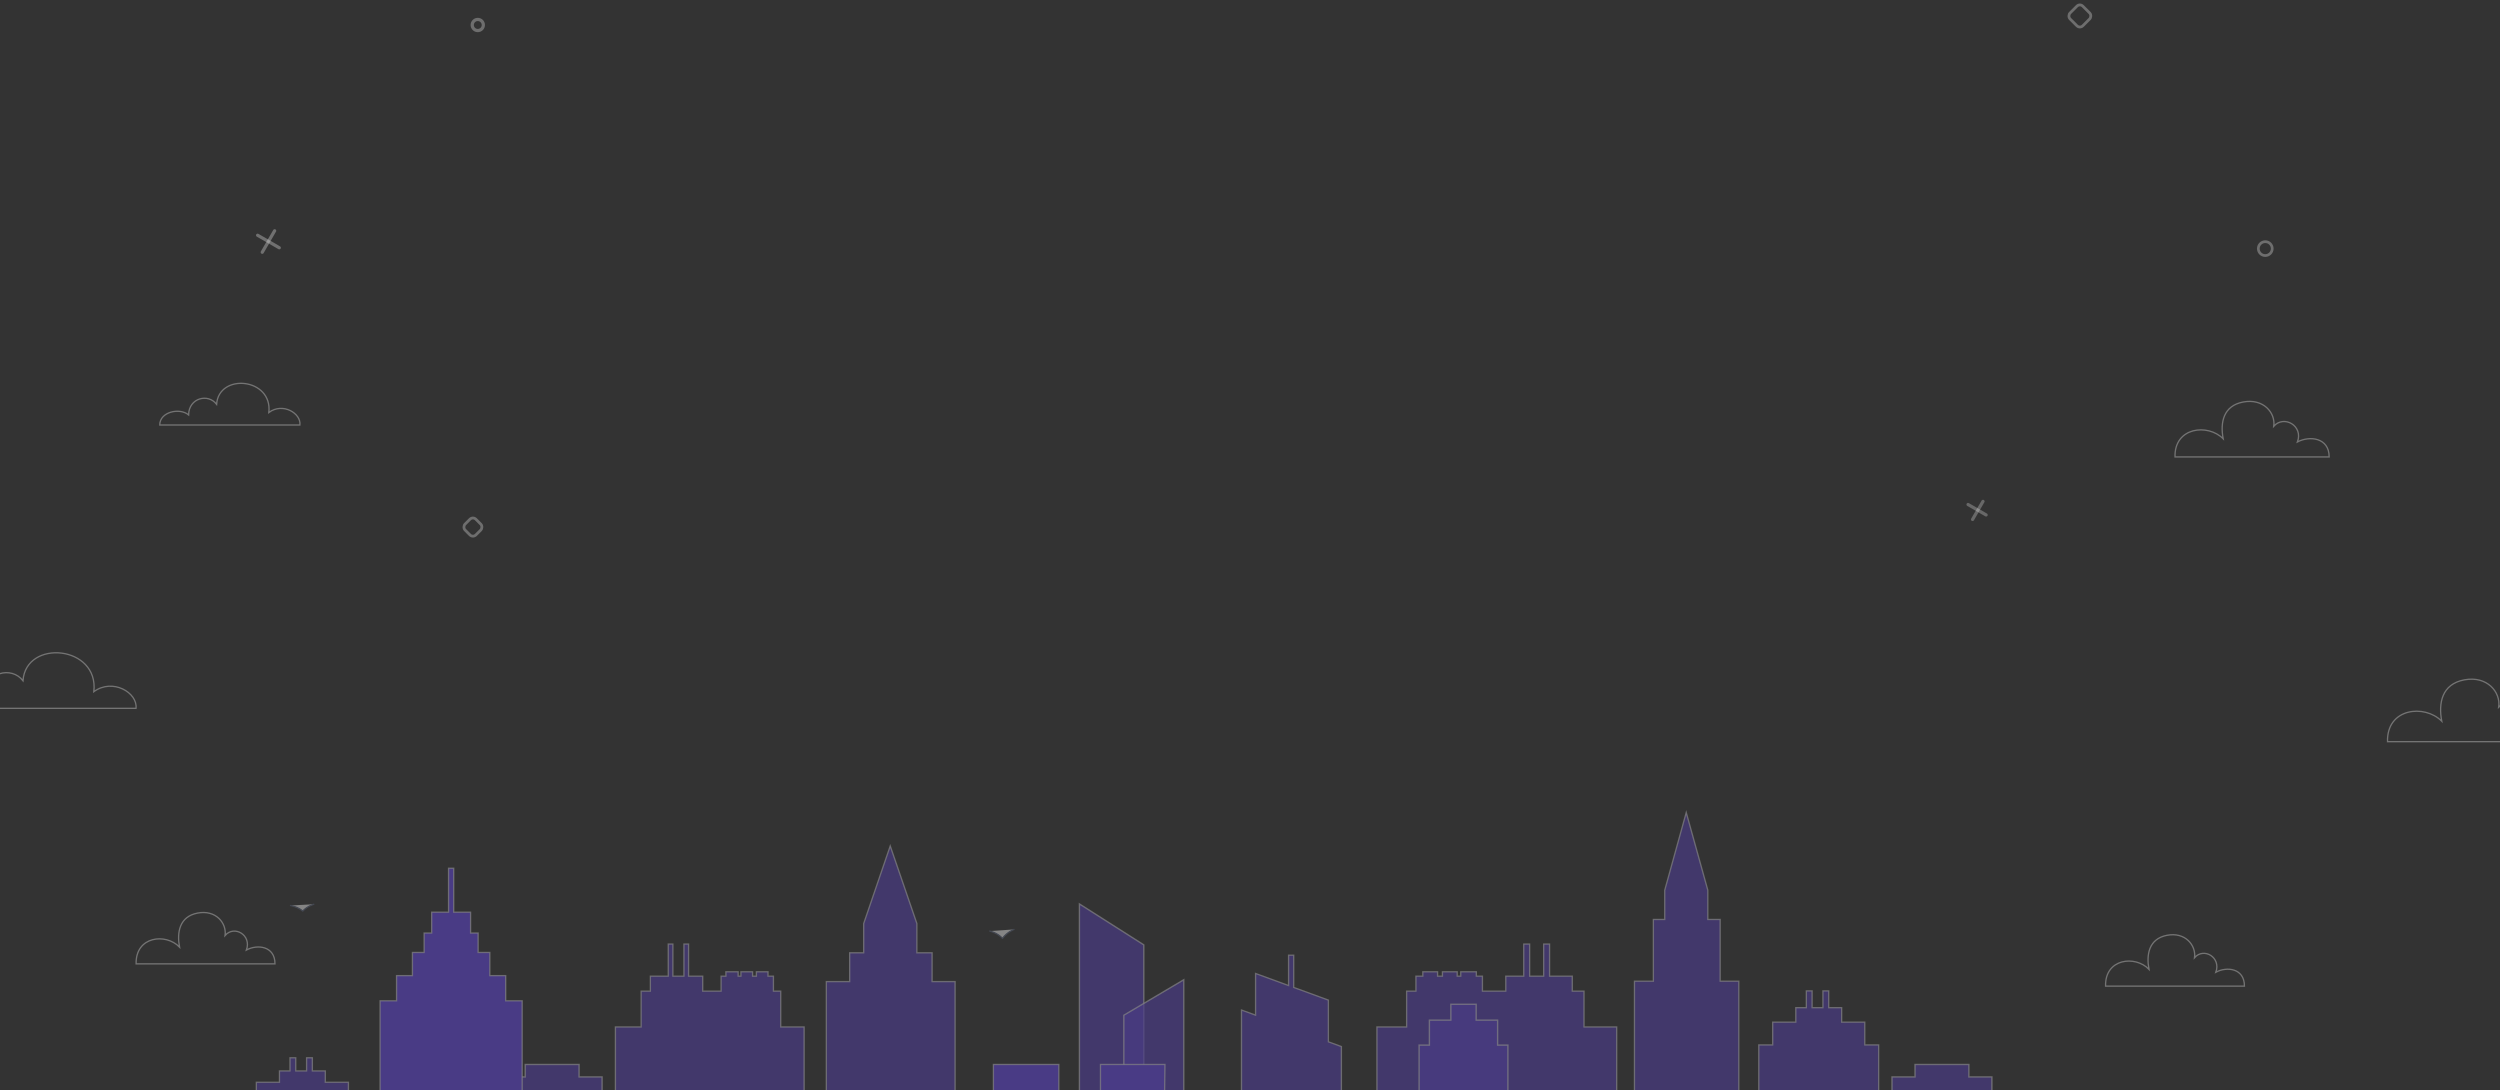 <svg width="1800" height="785" viewBox="0 0 1800 785" fill="none" xmlns="http://www.w3.org/2000/svg">
<rect x="0" y="0" width="1800" height="785" fill="#333333" stroke="none"/>
<g opacity="0.4">
<path opacity="0.796" fill-rule="evenodd" clip-rule="evenodd" d="M1844 534C1844 518.175 1827.97 516.72 1818.28 521.849C1823.16 508.729 1807.36 499.861 1799.08 509.096C1800.59 498.38 1790.81 486.37 1774.25 489.507C1758.07 492.579 1755.58 506.284 1758.06 519.264C1745.62 506.771 1718.36 509.839 1719.01 534H1844Z" stroke="white" stroke-width="0.949"/>
<path opacity="0.796" fill-rule="evenodd" clip-rule="evenodd" d="M1677 329C1677 314.934 1662.77 313.64 1654.16 318.199C1658.49 306.537 1644.46 298.654 1637.12 306.863C1638.45 297.338 1629.76 286.662 1615.06 289.451C1600.69 292.181 1598.49 304.364 1600.69 315.901C1589.64 304.796 1565.43 307.523 1566.01 329H1677Z" stroke="white" stroke-width="0.949"/>
<path opacity="0.796" fill-rule="evenodd" clip-rule="evenodd" d="M198 694C198 680.989 185.178 679.789 177.424 684.012C181.328 673.22 168.694 665.929 162.071 673.527C163.274 664.71 155.442 654.834 142.2 657.419C129.257 659.94 127.267 671.21 129.252 681.886C119.295 671.615 97.487 674.132 98.009 694H198Z" stroke="white" stroke-width="0.949"/>
<path opacity="0.796" fill-rule="evenodd" clip-rule="evenodd" d="M1616 710C1616 696.989 1603.18 695.789 1595.42 700.012C1599.32 689.22 1586.69 681.929 1580.07 689.527C1581.27 680.71 1573.44 670.834 1560.2 673.419C1547.25 675.94 1545.26 687.21 1547.25 697.886C1537.3 687.615 1515.48 690.132 1516.01 710H1616Z" stroke="white" stroke-width="0.949"/>
<path opacity="0.796" fill-rule="evenodd" clip-rule="evenodd" d="M115 306C115 296.509 129.394 293.328 135.776 298.714C136.034 286.38 149.913 283.105 155.946 291.078C157.557 268.388 196.381 272.066 193.565 297.011C203.611 289.521 216.895 297.623 215.952 306H115Z" stroke="white" stroke-width="0.949"/>
<path opacity="0.796" fill-rule="evenodd" clip-rule="evenodd" d="M-39 510C-39 497.347 -19.472 493.105 -10.82 500.29C-10.467 483.836 8.355 479.474 16.541 490.106C18.724 459.853 71.384 464.752 67.564 498.005C81.2 488.022 99.219 498.822 97.935 510H-39Z" stroke="white" stroke-width="0.949"/>
<path fill-rule="evenodd" clip-rule="evenodd" d="M209.199 651.962C209.199 651.962 214.441 652.877 217.96 655.967C221.317 652.42 225.904 651.051 225.904 651.051" fill="white"/>
<path d="M209.199 651.962C209.199 651.962 214.441 652.877 217.96 655.967C221.317 652.42 225.904 651.051 225.904 651.051" stroke="#5C6680" stroke-width="0.949" stroke-linecap="round" stroke-linejoin="round"/>
<path opacity="0.68" fill-rule="evenodd" clip-rule="evenodd" d="M687.67 706.748H671.109V686.019H660.146V664.953L640.97 609.083L621.846 664.953V686.019H611.758V706.748H594.957V935H687.67V706.748Z" fill="#6A45FF"/>
<path opacity="0.68" fill-rule="evenodd" clip-rule="evenodd" d="M687.67 706.748H671.109V686.019H660.146V664.953L640.97 609.083L621.846 664.953V686.019H611.758V706.748H594.957V935H687.67V706.748Z" stroke="white" stroke-width="0.949"/>
<path opacity="0.68" fill-rule="evenodd" clip-rule="evenodd" d="M1012.77 739.41V713.63H1019.46V702.842H1024.42V699.683H1035.06V702.842H1038.55V699.683H1049.19V702.842H1051.74V699.683H1062.97V702.842H1067.35V713.63H1084.16V702.842H1097.09V679.725H1101.34V702.842H1111.44V679.725H1115.69V702.842H1132.04V713.63H1140.49V739.41H1164.02V935H991.383V739.41H1012.77Z" fill="#6A45FF"/>
<path opacity="0.68" fill-rule="evenodd" clip-rule="evenodd" d="M1012.77 739.41V713.63H1019.46V702.842H1024.42V699.683H1035.06V702.842H1038.55V699.683H1049.19V702.842H1051.74V699.683H1062.97V702.842H1067.35V713.63H1084.16V702.842H1097.09V679.725H1101.34V702.842H1111.44V679.725H1115.69V702.842H1132.04V713.63H1140.49V739.41H1164.02V935H991.383V739.41H1012.77Z" stroke="white" stroke-width="0.949"/>
<path opacity="0.68" fill-rule="evenodd" clip-rule="evenodd" d="M1251.94 706.456H1238.52V662.034H1229.63V640.942L1214.09 585L1198.6 640.942V662.034H1190.42V706.456H1176.81V935H1251.94V706.456Z" fill="#6A45FF"/>
<path opacity="0.68" fill-rule="evenodd" clip-rule="evenodd" d="M1251.94 706.456H1238.52V662.034H1229.63V640.942L1214.09 585L1198.6 640.942V662.034H1190.42V706.456H1176.81V935H1251.94V706.456Z" stroke="white" stroke-width="0.949"/>
<path opacity="0.68" fill-rule="evenodd" clip-rule="evenodd" d="M956.438 750.1V720.08L931.471 710.952V687.752H927.78V709.595L904.007 700.901V730.917L893.875 727.214V933.394H965.807V753.528L956.438 750.1Z" fill="#6A45FF"/>
<path opacity="0.68" fill-rule="evenodd" clip-rule="evenodd" d="M956.438 750.1V720.08L931.471 710.952V687.752H927.78V709.595L904.007 700.901V730.917L893.875 727.214V933.394H965.807V753.528L956.438 750.1Z" stroke="white" stroke-width="0.949"/>
<path opacity="0.68" fill-rule="evenodd" clip-rule="evenodd" d="M416.931 775.384V766.422H378.155V775.384H361.577V935H433.509V775.384H416.931Z" fill="#6A45FF"/>
<path opacity="0.68" fill-rule="evenodd" clip-rule="evenodd" d="M416.931 775.384V766.422H378.155V775.384H361.577V935H433.509V775.384H416.931Z" stroke="white"/>
<path opacity="0.68" fill-rule="evenodd" clip-rule="evenodd" d="M1417.59 775.384V766.422H1378.82V775.384H1362.23V935H1434.17V775.384H1417.59Z" fill="#6A45FF"/>
<path opacity="0.68" fill-rule="evenodd" clip-rule="evenodd" d="M1417.59 775.384V766.422H1378.82V775.384H1362.23V935H1434.17V775.384H1417.59Z" stroke="white"/>
<path opacity="0.68" fill-rule="evenodd" clip-rule="evenodd" d="M250.864 792.041V779.223H234.218V771.063H224.897V761.605H220.742V771.063H212.942V761.605H208.791V771.063H201.207V779.223H184.561V792.041H174.553V935H260.872V792.041H250.864Z" fill="#6A45FF"/>
<path opacity="0.68" fill-rule="evenodd" clip-rule="evenodd" d="M250.864 792.041V779.223H234.218V771.063H224.897V761.605H220.742V771.063H212.942V761.605H208.791V771.063H201.207V779.223H184.561V792.041H174.553V935H260.872V792.041H250.864Z" stroke="white" stroke-width="0.949"/>
<path opacity="0.68" fill-rule="evenodd" clip-rule="evenodd" d="M1342.64 752.334V735.951H1325.99V725.523H1316.67V713.44H1312.51V725.523H1304.72V713.44H1300.57V725.523H1292.98V735.951H1276.33V752.334H1266.32V935H1352.64V752.334H1342.64Z" fill="#6A45FF"/>
<path opacity="0.68" fill-rule="evenodd" clip-rule="evenodd" d="M1342.64 752.334V735.951H1325.99V725.523H1316.67V713.44H1312.51V725.523H1304.72V713.44H1300.57V725.523H1292.98V735.951H1276.33V752.334H1266.32V935H1352.64V752.334H1342.64Z" stroke="white" stroke-width="0.949"/>
<path fill-rule="evenodd" clip-rule="evenodd" d="M364.1 720.58V702.453H352.676V685.769H344.255V671.778H338.822V656.768H326.675V625.138H322.948V656.768H310.801V671.778H305.368V685.769H296.947V702.453H285.523V720.58H273.66V933.395H375.963V720.58H364.1Z" fill="#6A45FF"/>
<path opacity="0.68" fill-rule="evenodd" clip-rule="evenodd" d="M364.1 720.58V702.453H352.676V685.769H344.255V671.778H338.822V656.768H326.675V625.138H322.948V656.768H310.801V671.778H305.368V685.769H296.947V702.453H285.523V720.58H273.66V933.395H375.963V720.58H364.1Z" stroke="white" stroke-width="0.949"/>
<path opacity="0.68" fill-rule="evenodd" clip-rule="evenodd" d="M1078.28 752.484V734.509H1062.84V723.073H1044.61V734.509H1029.17V752.484H1021.75V935H1085.69V752.484H1078.28Z" fill="#6A45FF"/>
<path opacity="0.68" fill-rule="evenodd" clip-rule="evenodd" d="M1078.28 752.484V734.509H1062.84V723.073H1044.61V734.509H1029.17V752.484H1021.75V935H1085.69V752.484H1078.28Z" stroke="white"/>
<path opacity="0.68" fill-rule="evenodd" clip-rule="evenodd" d="M823.541 935H777.185V650.826L823.541 680.31V935Z" fill="#6A45FF"/>
<path opacity="0.68" fill-rule="evenodd" clip-rule="evenodd" d="M823.541 935H777.185V650.826L823.541 680.31V935Z" stroke="white"/>
<path opacity="0.68" fill-rule="evenodd" clip-rule="evenodd" d="M809.155 935H852.315V705.413L809.155 730.968V935Z" fill="#6A45FF"/>
<path opacity="0.68" fill-rule="evenodd" clip-rule="evenodd" d="M809.155 935H852.315V705.413L809.155 730.968V935Z" stroke="white"/>
<path opacity="0.68" fill-rule="evenodd" clip-rule="evenodd" d="M562.138 739.41V713.63H556.871V702.842H552.972V699.683H544.597V702.842H541.847V699.683H533.471V702.842H531.463V699.683H522.632V702.842H519.184V713.63H505.953V702.842H495.774V679.725H492.427V702.842H484.483V679.725H481.137V702.842H468.266V713.63H461.621V739.41H443.1V935H578.972V739.41H562.138Z" fill="#6A45FF"/>
<path opacity="0.68" fill-rule="evenodd" clip-rule="evenodd" d="M562.138 739.41V713.63H556.871V702.842H552.972V699.683H544.597V702.842H541.847V699.683H533.471V702.842H531.463V699.683H522.632V702.842H519.184V713.63H505.953V702.842H495.774V679.725H492.427V702.842H484.483V679.725H481.137V702.842H468.266V713.63H461.621V739.41H443.1V935H578.972V739.41H562.138Z" stroke="white" stroke-width="0.949"/>
<path fill-rule="evenodd" clip-rule="evenodd" d="M682.874 786.373H715.245V766.422H762.357V786.373H792.337V766.422H838.768L838.507 786.373H871.496V935L682.874 934.582V786.373Z" fill="#6A45FF"/>
<path opacity="0.68" fill-rule="evenodd" clip-rule="evenodd" d="M682.874 786.373H715.245V766.422H762.357V786.373H792.337V766.422H838.768L838.507 786.373H871.496V935L682.874 934.582V786.373Z" stroke="white" stroke-width="0.949"/>
<path fill-rule="evenodd" clip-rule="evenodd" d="M712.627 670.374C712.627 670.374 718.106 671.57 721.783 675.607C725.291 670.972 730.085 669.184 730.085 669.184" fill="white"/>
<path d="M712.627 670.374C712.627 670.374 718.106 671.57 721.783 675.607C725.291 670.972 730.085 669.184 730.085 669.184" stroke="#5C6680" stroke-width="0.949" stroke-linecap="round" stroke-linejoin="round"/>
</g>
<path opacity="0.29" fill-rule="evenodd" clip-rule="evenodd" d="M1636 179.001C1636 181.76 1633.76 184 1631 184C1628.24 184 1626 181.76 1626 179.001C1626 176.24 1628.24 174 1631 174C1633.76 174 1636 176.24 1636 179.001Z" stroke="white" stroke-width="1.963" stroke-linecap="round" stroke-linejoin="round"/>
<path opacity="0.3" d="M197.737 166.163L188.817 181.614" stroke="white" stroke-width="2.328" stroke-linecap="round" stroke-linejoin="round"/>
<path opacity="0.3" d="M201.068 178.385L185.488 169.39" stroke="white" stroke-width="2.328" stroke-linecap="round" stroke-linejoin="round"/>
<path opacity="0.261" d="M1420.25 373.995L1427.75 361.005" stroke="white" stroke-width="2.328" stroke-linecap="round" stroke-linejoin="round"/>
<path opacity="0.261" d="M1429.99 370.75L1417 363.25" stroke="white" stroke-width="2.328" stroke-linecap="round" stroke-linejoin="round"/>
<rect opacity="0.29" x="340.5" y="371.722" width="11" height="11" rx="3" transform="rotate(45 340.5 371.722)" stroke="white" stroke-width="2"/>
<rect opacity="0.29" x="1497.5" y="2.308" width="13" height="13" rx="3" transform="rotate(45 1497.5 2.308)" stroke="white" stroke-width="2"/>
<path opacity="0.29" fill-rule="evenodd" clip-rule="evenodd" d="M348 17.999C348 20.21 346.211 22 344 22C341.791 22 340 20.21 340 17.999C340 15.79 341.791 14 344 14C346.211 14 348 15.79 348 17.999Z" stroke="white" stroke-width="2.328" stroke-linecap="round" stroke-linejoin="round"/>
</svg>
